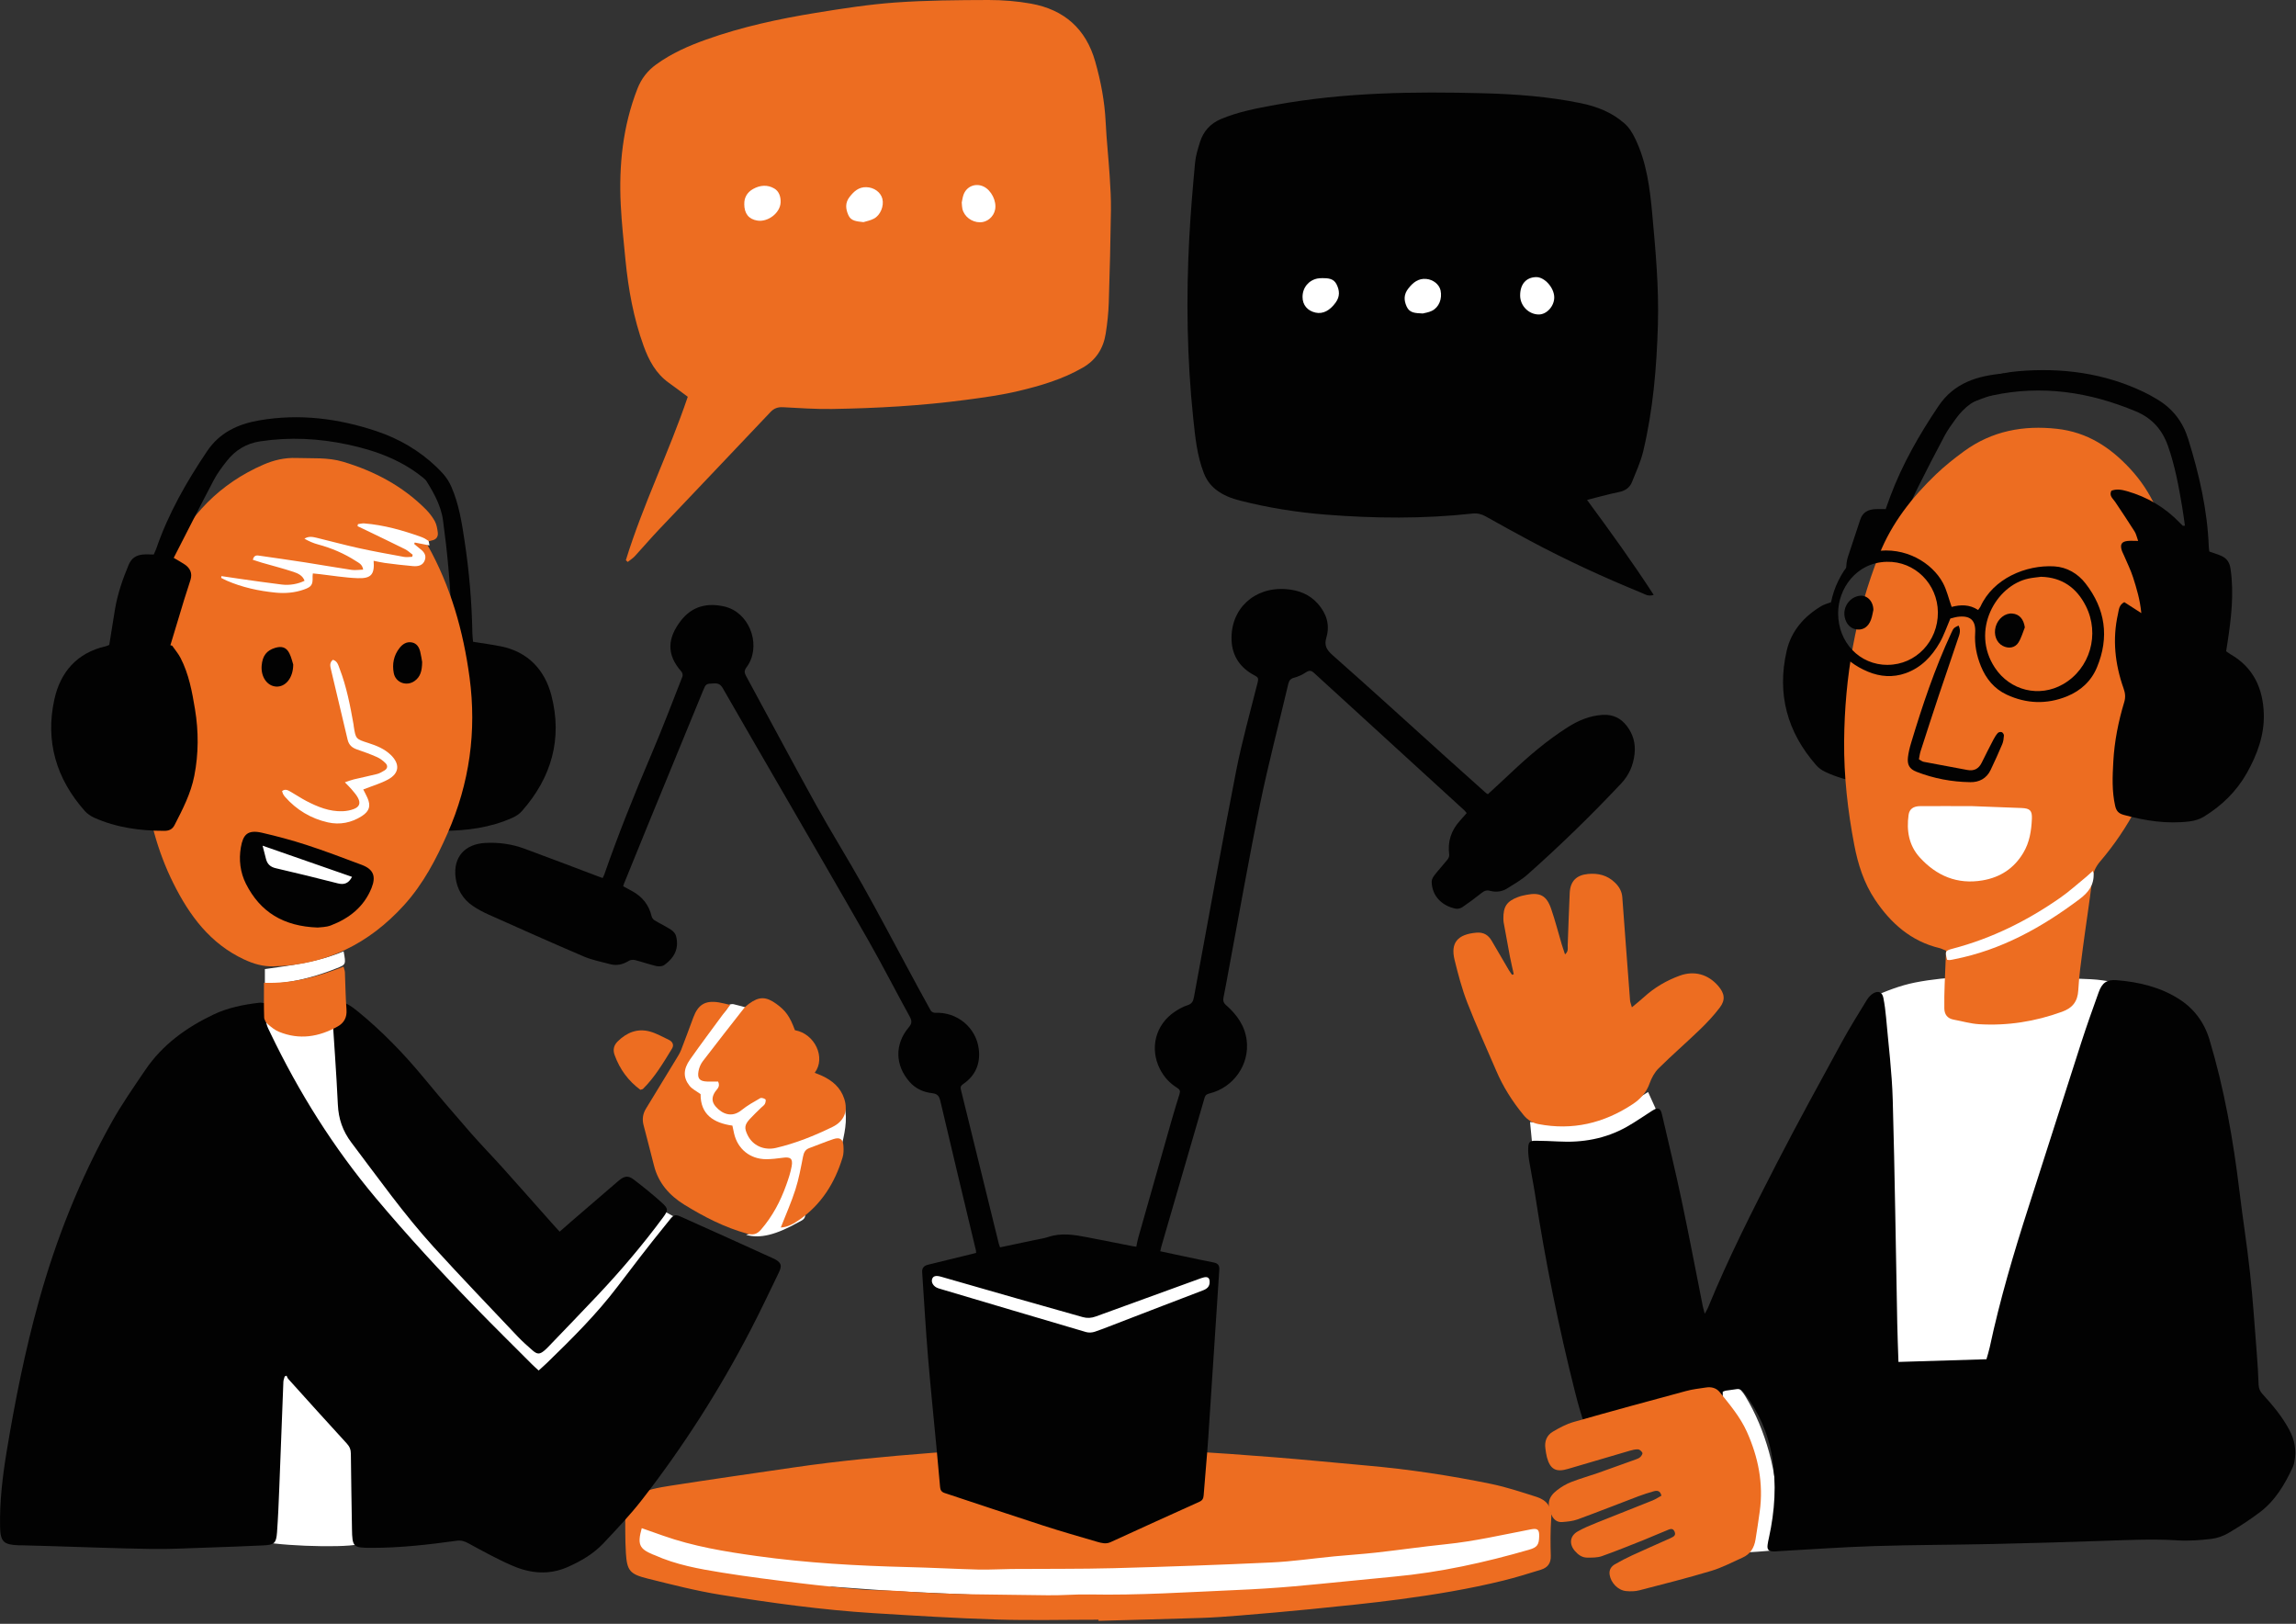 <?xml version="1.0" encoding="UTF-8"?>
<svg width="478px" height="338px" viewBox="0 0 478 338" version="1.1" xmlns="http://www.w3.org/2000/svg" xmlns:xlink="http://www.w3.org/1999/xlink">
    <rect x="0" y="0" width="478" height="338" fill="#333333" stroke="none"/>
    <title>24_podcast</title>
    <g id="final" stroke="none" stroke-width="1" fill="none" fill-rule="evenodd">
        <g id="24_podcast" transform="translate(0.005, 0.001)" fill-rule="nonzero">
            <g id="right_man" transform="translate(302.579, 77.039)">
                <g id="Group" transform="translate(15.952, 126.21)" fill="#FFFFFF">
                    <path d="M71.07,4.39 C74.06,3.06 77,1.89 80.18,1.26 C87.15,-0.11 94.19,-0.05 101.23,0.04 C106.42,0.11 111.6,0.34 116.79,0.58 C118.45,0.66 120.1,0.93 121.74,1.23 C122.19,1.31 122.55,1.83 122.96,2.14 C122.67,2.41 122.42,2.81 122.08,2.94 C121.11,3.31 121.17,4.22 120.98,4.94 C119.02,12.28 117.25,19.67 115.13,26.97 C113.34,33.13 111.27,39.23 109.13,45.28 C105.05,56.81 100.83,68.29 96.69,79.8 C95.99,81.75 94.44,82.79 92.65,83.32 C89.64,84.22 86.59,85.05 83.49,85.55 C81.91,85.81 80.18,85.42 78.57,85.07 C77.28,84.79 76.29,83.86 75.71,82.61 C75.03,81.15 74.21,79.75 73.71,78.23 C73.24,76.78 72.89,75.22 72.88,73.71 C72.8,66.72 72.91,59.73 72.85,52.75 C72.79,45.95 72.57,39.15 72.47,32.35 C72.41,28.58 72.53,24.8 72.4,21.03 C72.22,16.15 71.88,11.28 71.58,6.4 C71.54,5.81 71.3,5.23 71.08,4.38 L71.07,4.39 Z" id="Path"></path>
                    <path d="M50.54,118.48 L53.09,118.48 L53.13,118.92 C50.65,119.62 48.08,119.69 45.56,119.86 C44.76,118.35 44.98,117.22 46.41,116.34 C47.19,115.86 47.17,114.99 47.2,114.18 C47.54,106.57 46.01,99.34 42.77,92.45 C41.58,89.93 40.37,87.45 38.31,85.48 C37.99,85.17 37.74,84.41 37.9,84.06 C38.07,83.69 38.75,83.44 39.25,83.36 C39.7,83.29 40.25,83.44 40.66,83.67 C42.29,84.58 43.77,85.67 44.78,87.31 C47.02,90.97 48.61,94.89 49.76,99.02 C51.09,103.76 51.58,108.6 51.43,113.49 C51.38,115.11 50.87,116.72 50.55,118.48 L50.54,118.48 Z" id="Path"></path>
                    <path d="M24.58,24.06 C25.2,25.42 25.7,26.52 26.17,27.56 C22.34,32.62 7.32,36.74 0.46,35.02 C0.32,33.59 0.18,32.09 0,30.31 C8.92,31.07 16.94,28.95 24.57,24.06 L24.58,24.06 Z" id="Path"></path>
                </g>
                <g id="Group" transform="translate(15.563, 0.681)" fill="#020202">
                    <path d="M40.509,211.99 C40.509,215.5 40.549,215.63 37.289,216.7 C31.599,218.58 25.869,220.31 20.129,222.02 C18.899,222.39 17.579,222.5 16.289,222.6 C14.209,222.76 12.789,221.94 12.109,219.97 C11.219,217.4 10.449,214.79 9.789,212.16 C6.349,198.55 3.569,184.8 1.439,170.92 C1.079,168.6 0.599,166.3 0.219,163.98 C0.069,163.07 -0.031,162.14 0.009,161.22 C0.059,159.96 0.349,159.72 1.599,159.73 C3.139,159.75 4.689,159.8 6.229,159.88 C11.279,160.17 16.089,159.33 20.529,156.83 C22.359,155.8 24.069,154.58 25.849,153.46 C27.019,152.73 27.549,152.92 27.839,154.17 C29.209,160.13 30.669,166.07 31.929,172.05 C33.479,179.37 34.869,186.72 36.329,194.05 C36.419,194.52 36.569,194.99 36.759,195.74 C37.079,195.16 37.299,194.83 37.439,194.48 C41.659,184.17 46.699,174.24 51.789,164.35 C56.149,155.89 60.739,147.55 65.299,139.19 C66.929,136.21 68.739,133.32 70.509,130.42 C70.849,129.87 71.349,129.32 71.909,129.01 C72.959,128.44 73.719,128.82 73.949,129.99 C74.209,131.32 74.389,132.68 74.509,134.03 C75.009,139.76 75.739,145.48 75.899,151.22 C76.339,166.74 76.529,182.26 76.839,197.78 C76.889,200.37 76.999,202.96 77.089,205.77 C83.239,205.58 89.249,205.4 95.409,205.21 C95.639,204.38 95.909,203.56 96.089,202.73 C98.209,192.81 101.089,183.09 104.199,173.44 C107.879,162.03 111.499,150.6 115.179,139.19 C116.299,135.72 117.529,132.29 118.759,128.86 C119.469,126.86 120.439,126.14 122.529,126.31 C127.139,126.68 131.629,127.75 135.529,130.25 C138.579,132.2 140.749,135.04 141.839,138.68 C144.939,149.02 146.799,159.59 148.089,170.29 C148.769,175.94 149.669,181.56 150.279,187.21 C150.879,192.74 151.239,198.3 151.679,203.85 C151.859,206.07 151.989,208.29 152.069,210.52 C152.099,211.32 152.379,211.91 152.909,212.49 C154.999,214.78 156.979,217.14 158.449,219.89 C159.569,221.99 159.989,224.18 159.519,226.52 C159.449,226.88 159.369,227.25 159.219,227.59 C157.559,231.23 155.539,234.63 152.299,237.08 C150.229,238.64 148.039,240.06 145.809,241.37 C144.719,242.01 143.429,242.47 142.179,242.61 C139.859,242.88 137.479,243.06 135.159,242.91 C130.149,242.59 125.149,242.83 120.149,243 C112.369,243.27 104.579,243.5 96.799,243.67 C88.579,243.85 80.359,243.84 72.139,244.1 C65.469,244.31 58.809,244.79 52.149,245.16 C51.779,245.18 51.409,245.25 51.039,245.22 C50.009,245.16 49.719,244.82 49.849,243.81 C49.909,243.32 50.019,242.84 50.129,242.35 C51.339,236.8 51.729,231.22 50.789,225.59 C49.959,220.61 47.969,216.14 44.899,212.14 C44.479,211.59 44.029,211.32 43.329,211.44 C42.599,211.57 41.859,211.63 41.129,211.75 C40.959,211.78 40.789,211.87 40.519,211.97 L40.509,211.99 Z" id="Path"></path>
                    <path d="M99.099,-1.42108547e-14 C98.709,1.27 98.369,2.32 98.079,3.38 C97.809,4.39 96.919,4.42 96.179,4.58 C93.099,5.22 90.809,6.98 89.009,9.47 C88.179,10.62 87.329,11.78 86.669,13.03 C84.799,16.52 82.999,20.04 81.229,23.57 C80.339,25.33 79.559,27.14 78.679,29.06 C79.219,29.36 79.749,29.63 80.259,29.94 C82.019,31.01 82.449,32 81.899,33.97 C81.549,35.22 81.069,36.43 80.659,37.66 C80.159,39.18 79.629,40.7 79.179,42.25 C78.719,43.85 78.359,45.48 77.929,47.22 C79.549,48.29 80.249,50.03 80.829,51.76 C83.349,59.26 84.349,66.92 82.729,74.76 C81.999,78.31 80.319,81.49 78.649,84.66 C78.189,85.54 77.419,85.82 76.489,85.8 C71.459,85.67 66.499,85.13 61.869,82.96 C61.169,82.63 60.469,82.14 59.959,81.55 C53.919,74.67 51.759,66.72 53.809,57.78 C54.769,53.6 57.449,50.55 61.119,48.39 C61.629,48.09 62.239,47.94 63.079,47.62 C62.769,51.06 64.419,53.76 65.519,56.6 C66.699,59.65 69.199,61.09 72.239,60.63 C72.949,60.52 73.699,60.25 74.269,59.83 C75.669,58.8 75.499,57.05 73.989,56.17 C73.729,56.02 73.429,55.91 73.139,55.81 C71.299,55.18 70.929,54.7 70.859,52.79 C70.829,52.05 70.859,51.31 70.859,50.65 C72.219,49.69 73.489,48.84 74.699,47.91 C76.539,46.49 77.479,44.49 78.089,42.3 C78.399,41.18 78.029,40.21 77.319,39.38 C75.779,37.55 73.779,37.28 71.589,37.83 C69.639,38.31 67.949,39.3 66.219,40.94 C66.199,39.8 66.319,38.98 66.559,38.22 C67.379,35.63 68.299,33.08 69.119,30.49 C69.629,28.86 70.819,28.31 72.359,28.25 C73.029,28.22 73.709,28.25 74.429,28.25 C74.769,27.31 75.079,26.44 75.399,25.57 C77.909,18.87 81.439,12.72 85.419,6.81 C88.659,1.99 93.479,0.47 99.099,0.01 L99.099,-1.42108547e-14 Z" id="Path"></path>
                </g>
                <g id="Group" transform="translate(0, 12)" fill="#ED6D21">
                    <path d="M102.552,108.85 C101.982,108.62 101.602,108.41 101.192,108.31 C95.252,106.88 91.032,103.12 87.752,98.2 C85.462,94.76 84.222,90.87 83.452,86.83 C82.092,79.71 81.282,72.55 81.342,65.28 C81.452,51.86 83.692,38.84 88.662,26.35 C91.242,19.87 95.472,14.47 100.472,9.69 C102.292,7.95 104.292,6.36 106.332,4.87 C112.122,0.67 118.612,-0.56 125.662,0.22 C131.932,0.92 136.712,4.03 140.892,8.54 C145.392,13.39 147.802,19.13 148.912,25.55 C149.832,30.86 150.322,36.22 150.392,41.6 C150.502,49.99 149.102,58.19 147.052,66.32 C144.782,75.32 140.612,83.26 134.632,90.29 C133.672,91.42 133.152,92.59 132.982,94.09 C132.422,98.81 131.672,103.51 131.052,108.23 C130.662,111.17 130.252,114.11 130.092,117.07 C129.962,119.44 128.882,120.78 126.692,121.57 C121.092,123.6 115.342,124.51 109.412,124.15 C107.642,124.04 105.902,123.52 104.142,123.2 C102.832,122.96 102.222,122.11 102.202,120.86 C102.172,119.19 102.212,117.52 102.272,115.86 C102.352,113.52 102.462,111.19 102.562,108.85 L102.552,108.85 Z" id="Path"></path>
                    <path d="M37.152,120.64 C38.092,119.85 38.902,119.21 39.662,118.52 C41.832,116.53 44.332,115.07 47.082,114.06 C50.122,112.94 53.022,113.75 55.122,116.18 C56.462,117.73 56.682,119.09 55.442,120.71 C54.182,122.37 52.732,123.91 51.222,125.36 C48.422,128.06 45.472,130.61 42.712,133.35 C41.872,134.18 41.242,135.35 40.842,136.48 C40.162,138.4 38.912,139.76 37.272,140.83 C31.282,144.77 24.782,146.31 17.682,144.94 C16.422,144.7 15.432,144.07 14.602,143.06 C12.272,140.23 10.332,137.17 8.892,133.79 C6.882,129.07 4.732,124.41 2.882,119.64 C1.772,116.78 0.982,113.77 0.242,110.77 C-0.638,107.19 0.882,105.44 4.772,105.1 C6.272,104.97 7.262,105.57 7.982,106.81 C9.162,108.84 10.342,110.86 11.532,112.88 C11.732,113.22 11.982,113.54 12.212,113.87 L12.562,113.74 C12.292,112.5 11.992,111.27 11.752,110.02 C11.302,107.66 10.872,105.29 10.452,102.93 C10.412,102.69 10.412,102.44 10.402,102.19 C10.372,99.68 11.102,98.57 13.432,97.69 C14.002,97.47 14.612,97.33 15.222,97.22 C18.032,96.67 19.392,97.37 20.342,100.12 C21.182,102.57 21.832,105.09 22.562,107.57 C22.752,108.2 22.962,108.81 23.232,109.62 C24.002,108.96 23.772,108.31 23.792,107.75 C23.942,104.11 24.032,100.46 24.212,96.82 C24.332,94.38 25.612,93.11 28.012,92.88 C30.142,92.68 32.042,93.14 33.632,94.68 C34.522,95.54 35.072,96.51 35.162,97.75 C35.392,100.89 35.632,104.03 35.862,107.17 C36.162,111.17 36.452,115.18 36.772,119.18 C36.802,119.59 36.982,119.98 37.162,120.65 L37.152,120.64 Z" id="Path"></path>
                    <path d="M43.312,222.31 C43.052,221.2 42.382,221.18 41.682,221.38 C40.612,221.69 39.552,222.02 38.522,222.41 C34.312,224.01 30.122,225.67 25.882,227.22 C24.862,227.59 23.722,227.7 22.632,227.78 C21.522,227.86 20.802,227.2 20.372,226.19 C19.442,224.02 19.732,222.56 21.602,221.13 C22.472,220.46 23.452,219.87 24.472,219.47 C26.302,218.75 28.212,218.22 30.082,217.57 C32.702,216.65 35.312,215.71 37.922,214.76 C38.272,214.63 38.642,214.5 38.902,214.25 C39.142,214.03 39.432,213.56 39.342,213.37 C39.192,213.05 38.772,212.67 38.442,212.65 C37.842,212.62 37.222,212.79 36.632,212.96 C32.362,214.2 28.102,215.45 23.842,216.72 C21.372,217.46 20.152,216.82 19.472,214.32 C19.312,213.73 19.242,213.11 19.152,212.49 C18.922,210.99 19.432,209.72 20.692,208.97 C22.062,208.16 23.512,207.38 25.032,206.95 C32.802,204.73 40.602,202.62 48.412,200.51 C49.772,200.14 51.202,199.98 52.602,199.77 C53.702,199.6 54.732,199.86 55.452,200.75 C57.532,203.35 59.702,205.89 61.092,208.98 C63.472,214.28 64.572,219.77 63.772,225.58 C63.502,227.54 63.212,229.49 62.892,231.44 C62.622,233.13 61.812,234.47 60.192,235.18 C58.052,236.13 55.952,237.26 53.722,237.93 C48.762,239.42 43.732,240.69 38.712,241.99 C37.832,242.22 36.862,242.23 35.962,242.15 C34.262,241.99 32.772,240.42 32.522,238.74 C32.372,237.74 32.832,237.03 33.622,236.57 C34.792,235.89 36.002,235.27 37.232,234.7 C39.642,233.59 42.072,232.53 44.502,231.44 C44.672,231.36 44.852,231.31 45.012,231.22 C45.582,230.9 46.442,230.72 46.052,229.79 C45.652,228.84 44.902,229.33 44.312,229.56 C42.762,230.17 41.242,230.87 39.702,231.48 C36.782,232.64 33.862,233.83 30.902,234.88 C29.952,235.21 28.842,235.19 27.812,235.18 C26.772,235.18 25.952,234.57 25.282,233.79 C24.042,232.35 24.242,230.66 25.882,229.73 C27.112,229.03 28.432,228.48 29.752,227.95 C33.642,226.38 37.562,224.86 41.452,223.29 C42.112,223.02 42.722,222.61 43.312,222.29 L43.312,222.31 Z" id="Path"></path>
                </g>
                <g id="Group" transform="translate(94.608, 90.747)" fill="#FFFFFF">
                    <path d="M13.114,0.003 C16.634,0.133 20.144,0.253 23.664,0.403 C25.434,0.473 25.894,0.943 25.824,2.643 C25.714,5.133 25.344,7.563 24.024,9.753 C22.094,12.973 19.244,14.833 15.574,15.463 C10.294,16.373 5.964,14.523 2.464,10.673 C0.204,8.183 -0.306,5.083 0.154,1.823 C0.324,0.603 1.164,0.023 2.564,0.013 C6.084,-0.017 9.604,0.013 13.124,0.013 L13.114,0.003 Z" id="Path"></path>
                    <path d="M38.504,13.493 C38.634,13.873 38.664,13.923 38.674,13.983 C38.794,16.363 37.654,17.933 35.764,19.353 C27.874,25.283 19.414,29.973 9.624,31.893 C9.324,31.953 9.024,32.023 8.714,32.053 C8.534,32.073 8.354,32.013 8.174,31.993 C7.714,30.233 7.744,30.103 9.404,29.663 C17.504,27.533 24.874,23.863 31.714,19.093 C33.584,17.793 35.284,16.243 37.054,14.803 C37.514,14.423 37.944,14.003 38.514,13.493 L38.504,13.493 Z" id="Path"></path>
                </g>
                <g id="Group" transform="translate(78.296, 0)" fill="#020202">
                    <path d="M73.996,32.371 C73.806,31.051 73.636,29.731 73.416,28.431 C72.696,24.161 71.916,19.911 70.476,15.811 C69.286,12.421 67.176,10.011 63.786,8.591 C54.126,4.551 44.216,3.051 33.896,5.271 C32.286,5.621 30.756,6.371 29.176,6.891 C28.366,7.161 27.526,7.461 26.686,7.511 C26.236,7.541 25.556,7.161 25.356,6.781 C25.156,6.391 25.256,5.601 25.546,5.261 C26.046,4.671 26.756,4.211 27.446,3.841 C31.146,1.891 35.066,0.581 39.246,0.231 C48.336,-0.549 57.126,0.591 65.436,4.561 C66.386,5.011 67.296,5.531 68.196,6.071 C71.426,7.981 73.556,10.741 74.676,14.331 C76.956,21.671 78.686,29.121 78.966,36.841 C78.976,37.141 79.036,37.441 79.076,37.761 C79.926,38.071 80.756,38.311 81.536,38.651 C82.686,39.151 83.286,39.991 83.486,41.321 C84.256,46.541 83.626,51.681 82.846,56.821 C82.766,57.361 82.676,57.911 82.576,58.521 C82.906,58.751 83.196,58.981 83.506,59.161 C88.266,61.891 90.246,66.281 90.416,71.501 C90.566,75.921 89.056,80.011 86.906,83.841 C84.736,87.701 81.646,90.691 77.896,92.981 C77.036,93.501 75.966,93.821 74.956,93.941 C70.286,94.511 65.726,93.821 61.216,92.571 C60.146,92.271 59.706,91.721 59.476,90.721 C58.776,87.661 58.916,84.581 59.086,81.491 C59.316,77.271 60.136,73.151 61.356,69.121 C61.666,68.111 61.576,67.241 61.226,66.261 C59.436,61.211 58.866,56.041 60.056,50.761 C60.256,49.891 60.246,48.881 61.376,48.301 C62.416,48.971 63.516,49.681 64.916,50.581 C64.646,47.761 63.936,45.461 63.216,43.191 C62.716,41.611 61.956,40.111 61.306,38.571 C61.136,38.171 60.916,37.791 60.806,37.381 C60.496,36.271 60.836,35.721 61.976,35.571 C62.626,35.491 63.306,35.551 64.256,35.551 C63.976,34.791 63.856,34.131 63.526,33.601 C62.216,31.521 60.836,29.471 59.466,27.421 C59.006,26.731 58.166,26.181 58.676,25.111 C59.746,24.691 60.826,24.881 61.906,25.191 C66.166,26.401 69.836,28.571 72.906,31.761 C73.116,31.981 73.346,32.191 73.566,32.401 C73.596,32.431 73.676,32.401 73.956,32.381 L73.996,32.371 Z" id="Path"></path>
                    <path d="M25.166,51.701 C24.376,53.531 23.826,55.191 22.976,56.681 C21.316,59.591 19.076,61.951 15.826,63.101 C13.206,64.021 10.546,63.831 8.026,62.781 C2.646,60.541 -0.314,56.451 0.026,50.711 C0.216,47.491 1.246,44.521 2.976,41.831 C4.456,39.531 6.746,38.201 9.366,37.751 C15.776,36.641 21.376,40.131 23.616,44.301 C24.416,45.791 24.796,47.511 25.426,49.291 C27.216,48.821 29.146,48.731 30.936,49.931 C31.166,49.601 31.336,49.421 31.436,49.211 C34.066,43.401 40.876,40.501 46.806,40.851 C49.446,41.011 51.716,42.361 53.306,44.411 C57.436,49.721 58.286,55.601 55.686,61.861 C54.496,64.741 52.306,66.731 49.456,67.901 C45.226,69.621 40.976,69.461 36.866,67.541 C34.296,66.341 32.576,64.231 31.516,61.621 C30.626,59.421 30.166,57.141 30.326,54.731 C30.496,52.081 29.336,51.021 26.696,51.351 C26.156,51.421 25.626,51.601 25.156,51.711 L25.166,51.701 Z M44.036,43.021 C43.186,43.141 42.316,43.201 41.476,43.381 C34.636,44.791 29.326,54.241 34.436,61.951 C37.586,66.721 43.676,68.221 48.626,65.381 C54.226,62.171 56.356,54.981 53.346,49.061 C51.436,45.301 48.396,43.131 44.036,43.021 L44.036,43.021 Z M12.116,61.351 C17.966,61.331 22.616,56.451 22.566,50.411 C22.516,44.511 17.766,39.751 11.916,39.901 C5.476,40.061 1.806,45.581 1.796,50.581 C1.786,56.701 6.276,61.381 12.116,61.361 L12.116,61.351 Z" id="Shape"></path>
                    <path d="M26.866,53.171 C27.466,54.291 26.976,55.231 26.676,56.131 C25.396,60.001 24.046,63.841 22.756,67.711 C21.466,71.571 20.216,75.451 18.966,79.321 C18.796,79.841 18.736,80.391 18.616,81.011 C18.976,81.211 19.266,81.461 19.596,81.531 C22.626,82.111 25.656,82.661 28.686,83.231 C30.096,83.501 31.066,82.991 31.696,81.701 C32.486,80.091 33.296,78.501 34.126,76.911 C34.386,76.421 34.676,75.941 35.046,75.531 C35.206,75.351 35.646,75.271 35.866,75.361 C36.086,75.451 36.326,75.821 36.316,76.061 C36.276,76.671 36.196,77.311 35.966,77.861 C35.196,79.681 34.386,81.471 33.536,83.251 C32.696,85.011 31.146,85.801 29.326,85.771 C25.476,85.721 21.716,85.011 18.116,83.611 C16.626,83.031 16.146,82.131 16.336,80.541 C16.456,79.571 16.686,78.601 16.976,77.651 C19.326,69.841 21.916,62.121 25.356,54.711 C25.836,53.671 25.846,53.671 26.876,53.161 L26.866,53.171 Z" id="Path"></path>
                    <path d="M40.666,53.551 C40.236,54.611 39.936,55.751 39.336,56.701 C38.616,57.841 37.266,58.031 36.066,57.401 C34.746,56.711 34.136,55.061 34.596,53.411 C35.066,51.721 36.576,50.531 38.066,50.671 C39.546,50.801 40.416,51.831 40.666,53.551 L40.666,53.551 Z" id="Path"></path>
                    <path d="M9.136,49.911 C9.006,50.441 8.906,51.241 8.626,51.981 C8.096,53.391 7.086,54.081 5.866,54.001 C4.476,53.911 3.486,52.961 3.166,51.411 C2.736,49.321 4.196,47.241 6.276,46.971 C7.766,46.781 9.106,48.041 9.136,49.911 L9.136,49.911 Z" id="Path"></path>
                </g>
            </g>
            <g id="table" transform="translate(94.771, 122.592)">
                <g id="Group" transform="translate(35.697, 141.345)" fill="#FFFFFF">
                    <path d="M187.603,59.914 C187.323,59.964 186.653,60.024 186.003,60.194 C178.633,62.104 171.103,63.094 163.613,64.384 C156.713,65.574 149.723,65.724 142.773,66.224 C137.043,66.634 131.323,67.214 125.593,67.544 C119.983,67.864 114.353,68.024 108.733,68.144 C101.133,68.304 93.533,68.524 85.933,68.404 C76.983,68.264 68.023,67.844 59.073,67.424 C53.703,67.174 48.353,66.714 42.993,66.344 C42.873,66.344 42.743,66.304 42.623,66.324 C38.903,67.234 35.243,66.344 31.603,65.804 C25.493,64.904 19.413,63.854 13.313,62.924 C9.423,62.324 5.843,60.814 2.243,59.354 C0.533,58.654 -0.167,57.454 0.033,55.904 C0.203,54.534 1.243,53.444 2.903,53.154 C4.943,52.794 7.023,52.844 8.863,53.874 C10.203,54.624 11.603,54.924 13.053,55.234 C15.283,55.714 17.483,56.314 19.713,56.784 C21.583,57.174 23.473,57.454 25.363,57.774 C27.983,58.214 30.603,58.654 33.213,59.094 C33.573,59.154 33.973,59.344 34.303,59.264 C37.673,58.504 40.933,59.624 44.233,59.854 C49.713,60.244 55.173,60.984 60.663,61.204 C68.063,61.504 75.483,61.474 82.903,61.524 C85.373,61.544 87.843,61.344 90.313,61.264 C90.923,61.244 91.603,61.164 92.143,61.384 C93.933,62.094 95.783,62.014 97.633,61.934 C106.023,61.584 114.433,61.334 122.813,60.754 C129.953,60.264 137.073,59.364 144.193,58.674 C145.723,58.524 147.253,58.344 148.723,59.154 C149.203,59.414 149.933,59.324 150.533,59.244 C157.563,58.234 164.583,57.164 171.613,56.194 C173.303,55.954 175.053,56.084 176.753,55.904 C178.283,55.744 179.803,55.464 181.313,55.124 C183.363,54.674 185.393,54.134 187.423,53.614 C189.073,53.194 190.163,53.594 190.893,54.914 C191.663,56.294 191.503,58.324 190.583,59.264 C189.853,60.004 188.953,60.064 187.603,59.904 L187.603,59.914 Z" id="Path"></path>
                    <path d="M96.863,14.004 C93.373,13.254 89.823,12.684 86.393,11.704 C80.813,10.114 75.313,8.254 69.763,6.534 C68.353,6.094 66.903,5.754 65.473,5.354 C65.003,5.224 64.513,5.104 64.073,4.894 C62.883,4.314 62.283,3.134 62.553,2.014 C62.833,0.854 63.813,0.044 65.123,0.004 C65.733,-0.016 66.363,0.044 66.953,0.204 C69.993,1.034 73.023,1.864 76.043,2.784 C79.643,3.874 83.203,5.124 86.823,6.184 C89.723,7.034 92.663,7.764 95.623,8.394 C96.603,8.604 97.753,8.544 98.713,8.254 C104.213,6.604 109.673,4.844 115.153,3.134 C116.743,2.634 118.333,2.134 119.943,1.714 C121.113,1.414 121.983,1.704 122.213,2.384 C122.553,3.384 121.943,4.044 121.233,4.574 C120.643,5.014 120.003,5.404 119.343,5.734 C112.813,9.034 105.993,11.564 98.933,13.484 C98.283,13.664 97.603,13.724 96.933,13.834 L96.873,14.014 L96.863,14.004 Z" id="Path"></path>
                </g>
                <path d="M133.92,214.558 C126.87,214.558 119.82,214.728 112.78,214.518 C104.2,214.248 95.63,213.718 87.06,213.188 C76.39,212.528 65.8,211.058 55.25,209.368 C50.14,208.548 45.1,207.248 40.07,205.998 C36.35,205.078 35.76,204.338 35.53,200.718 C35.34,197.818 35.43,194.908 35.369,191.998 C35.34,190.458 36.06,189.478 37.4,188.758 C39.74,187.498 42.3,187.058 44.85,186.658 C53.39,185.328 61.95,184.108 70.5,182.858 C80.04,181.458 89.63,180.578 99.23,179.828 C109.4,179.028 119.58,178.488 129.78,178.568 C137.13,178.618 144.47,179.078 151.82,179.468 C158.05,179.798 164.27,180.238 170.49,180.738 C176.89,181.248 183.28,181.888 189.68,182.458 C198.42,183.228 207.1,184.528 215.69,186.298 C218.88,186.958 222,187.998 225.11,188.988 C227.21,189.658 228.34,191.048 228.17,193.458 C227.99,196.048 228,198.658 228.08,201.248 C228.13,202.838 227.4,203.718 226.03,204.148 C223.44,204.948 220.84,205.758 218.21,206.408 C211.13,208.148 203.94,209.338 196.72,210.298 C190.54,211.128 184.33,211.728 178.13,212.358 C173.22,212.858 168.29,213.268 163.37,213.678 C160.66,213.898 157.95,214.098 155.23,214.188 C148.13,214.418 141.02,214.588 133.92,214.788 L133.92,214.578 L133.92,214.558 Z M38.83,195.498 C37.89,198.858 38.31,199.788 41.12,200.968 C41.23,201.018 41.35,201.048 41.47,201.098 C45.97,203.128 50.78,203.988 55.59,204.758 C60.95,205.618 66.34,206.298 71.73,206.948 C76.02,207.468 80.32,207.908 84.62,208.268 C87.33,208.488 90.06,208.398 92.77,208.608 C102.94,209.398 113.14,209.298 123.33,209.468 C126.23,209.518 129.14,209.238 132.04,209.298 C142.24,209.498 152.42,208.818 162.6,208.378 C166.61,208.208 170.62,207.958 174.62,207.608 C181.57,206.988 188.5,206.238 195.45,205.588 C205.02,204.708 214.34,202.648 223.55,199.988 C225.24,199.498 225.62,198.978 225.66,197.228 C225.7,195.778 225.35,195.468 223.88,195.758 C218,196.888 212.17,198.238 206.2,198.848 C201.35,199.348 196.52,200.048 191.68,200.588 C188.8,200.908 185.9,201.088 183.01,201.368 C178.65,201.788 174.3,202.438 169.92,202.638 C159,203.148 148.07,203.538 137.14,203.828 C130.04,204.018 122.93,203.938 115.82,203.998 C113.53,204.018 111.25,204.168 108.97,204.118 C104.03,203.988 99.09,203.718 94.15,203.598 C83.65,203.338 73.18,202.748 62.76,201.298 C56.14,200.378 49.58,199.298 43.25,197.058 C41.81,196.548 40.37,196.038 38.82,195.498 L38.83,195.498 Z" id="Shape" fill="#ED6D21"></path>
                <path d="M146.71,137.848 C148.45,138.218 150.13,138.578 151.82,138.938 C153.84,139.368 155.87,139.798 157.9,140.198 C158.73,140.358 159.13,140.778 159.07,141.658 C158.3,153.288 157.56,164.928 156.78,176.558 C156.51,180.598 156.11,184.628 155.81,188.668 C155.76,189.338 155.55,189.728 154.92,190.008 C148.75,192.788 142.59,195.588 136.44,198.408 C135.46,198.858 134.56,198.598 133.64,198.338 C129.91,197.238 126.16,196.178 122.46,194.978 C115.58,192.758 108.73,190.438 101.87,188.178 C101.24,187.968 100.99,187.568 100.94,186.958 C100.7,184.278 100.46,181.598 100.21,178.928 C99.61,172.528 98.94,166.128 98.41,159.718 C97.93,153.898 97.6,148.058 97.21,142.228 C97.15,141.328 97.6,140.858 98.44,140.658 C101.44,139.938 104.44,139.198 107.44,138.458 C107.76,138.378 108.09,138.288 108.45,138.198 C108.43,137.988 108.43,137.838 108.4,137.698 C105.92,127.318 103.42,116.948 100.99,106.568 C100.75,105.528 100.35,105.078 99.29,104.958 C97.47,104.748 95.85,104.038 94.59,102.608 C91.56,99.158 91.44,94.778 94.42,91.248 C95.14,90.398 95.08,89.858 94.58,88.948 C91.73,83.778 89.05,78.508 86.13,73.378 C79.84,62.338 73.44,51.358 67.08,40.358 C63.29,33.798 59.47,27.258 55.71,20.678 C55.26,19.898 54.79,19.618 53.9,19.658 C52.16,19.738 52.2,19.698 51.54,21.298 C47.72,30.628 43.87,39.948 40.05,49.268 C38.4,53.298 36.76,57.348 35.12,61.378 C35.06,61.518 35.03,61.668 34.96,61.878 C35.59,62.228 36.21,62.568 36.83,62.898 C38.96,64.048 40.33,65.778 40.89,68.158 C40.96,68.468 41.24,68.818 41.52,68.988 C42.63,69.658 43.81,70.218 44.9,70.918 C45.35,71.208 45.82,71.708 45.96,72.208 C46.66,74.838 45.59,76.808 43.52,78.278 C43.11,78.568 42.39,78.618 41.87,78.498 C40.37,78.148 38.91,77.628 37.42,77.248 C37.03,77.148 36.49,77.198 36.16,77.398 C34.94,78.158 33.66,78.478 32.27,78.108 C30.42,77.608 28.51,77.248 26.77,76.508 C20.12,73.668 13.52,70.718 6.92,67.768 C5.8,67.268 4.69,66.678 3.67,65.988 C1.56,64.558 0.35,62.458 0.06,59.978 C-0.42,55.798 2,53.108 6.23,52.868 C9.04,52.708 11.8,53.098 14.43,54.068 C19.53,55.948 24.61,57.888 29.69,59.808 C30,59.928 30.32,60.038 30.69,60.168 C30.82,59.898 30.94,59.688 31.02,59.468 C33.96,51.028 37.29,42.738 40.8,34.508 C43.09,29.138 45.17,23.668 47.3,18.228 C47.41,17.948 47.3,17.438 47.09,17.208 C43.87,13.588 44.23,10.188 46.94,6.648 C49.33,3.528 52.54,2.808 56.23,3.698 C56.47,3.758 56.7,3.838 56.94,3.928 C61.69,5.708 63.67,12.238 60.65,16.298 C60.17,16.948 60.15,17.388 60.53,18.088 C65.38,26.988 70.13,35.958 75.05,44.828 C78.21,50.528 81.68,56.068 84.87,61.758 C88.07,67.448 91.1,73.218 94.2,78.958 C95.79,81.898 97.36,84.838 98.99,87.758 C99.13,88.018 99.61,88.248 99.91,88.228 C104.48,88.008 108.48,91.298 109,95.838 C109.35,98.848 108.29,101.308 105.76,103.048 C105.32,103.348 105.12,103.608 105.26,104.168 C107.91,114.878 110.54,125.598 113.17,136.318 C113.23,136.548 113.33,136.778 113.42,137.048 C115.84,136.538 118.22,136.038 120.6,135.528 C121.57,135.318 122.56,135.188 123.49,134.878 C126.22,133.968 128.93,134.438 131.63,134.958 C134.81,135.568 137.99,136.198 141.17,136.828 C141.35,136.858 141.53,136.878 141.79,136.908 C141.93,136.248 142.03,135.608 142.21,134.998 C144.52,126.818 146.84,118.638 149.18,110.458 C149.69,108.678 150.23,106.898 150.79,105.128 C150.98,104.518 150.85,104.188 150.3,103.848 C148.74,102.888 147.54,101.578 146.71,99.938 C144.52,95.618 145.78,90.688 149.8,87.998 C150.62,87.458 151.5,86.948 152.43,86.658 C153.35,86.368 153.63,85.848 153.79,84.968 C156.68,69.308 159.5,53.628 162.55,37.998 C163.78,31.718 165.53,25.548 167.08,19.338 C167.26,18.638 167.12,18.368 166.46,18.028 C163.5,16.488 161.75,14.048 161.62,10.668 C161.37,4.148 166.36,-0.472 172.97,0.038 C175.57,0.238 177.84,1.098 179.61,3.098 C181.39,5.128 182.13,7.478 181.37,10.068 C180.87,11.758 181.37,12.638 182.65,13.778 C190.6,20.798 198.43,27.948 206.3,35.048 C209.05,37.528 211.82,39.998 214.58,42.468 C214.67,42.548 214.79,42.598 214.99,42.718 C216.59,41.238 218.21,39.758 219.8,38.258 C223.49,34.768 227.35,31.478 231.64,28.758 C233.84,27.368 236.23,26.358 238.91,26.208 C241.02,26.088 242.67,26.898 243.9,28.508 C245.21,30.208 245.76,32.148 245.52,34.338 C245.25,36.738 244.37,38.758 242.7,40.528 C236.49,47.128 230,53.448 223.22,59.458 C221.96,60.578 220.45,61.418 219.02,62.328 C217.93,63.018 216.69,63.168 215.44,62.838 C214.72,62.638 214.23,62.838 213.67,63.278 C212.39,64.298 211.08,65.278 209.73,66.198 C209.36,66.458 208.78,66.638 208.35,66.558 C205.54,66.048 203.33,63.978 203.28,60.938 C203.28,60.478 203.57,59.938 203.88,59.558 C204.76,58.438 205.72,57.398 206.61,56.288 C206.81,56.028 206.97,55.618 206.93,55.298 C206.57,52.608 207.33,50.288 209.13,48.288 C209.6,47.758 210.07,47.228 210.57,46.648 C210.39,46.438 210.25,46.238 210.08,46.078 C199.65,36.548 189.21,27.028 178.8,17.488 C178.18,16.918 177.76,16.918 177.07,17.378 C176.33,17.868 175.49,18.248 174.64,18.478 C173.88,18.678 173.6,19.068 173.43,19.778 C171.47,28.088 169.29,36.348 167.57,44.698 C165.22,56.118 163.22,67.608 161.07,79.068 C160.7,81.048 160.35,83.028 159.95,84.998 C159.81,85.698 159.93,86.158 160.52,86.668 C162.73,88.608 164.39,90.928 164.77,93.948 C165.4,98.978 162.05,103.778 157.04,105.008 C156.51,105.138 156.18,105.318 156.01,105.888 C153.02,116.228 150,126.558 147,136.888 C146.92,137.178 146.86,137.478 146.77,137.868 L146.71,137.848 Z M157.06,144.258 C157.06,143.438 156.69,143.118 155.89,143.288 C155.5,143.368 155.13,143.528 154.75,143.658 C147.61,146.248 140.48,148.828 133.35,151.438 C132.44,151.768 131.57,151.828 130.64,151.568 C125.98,150.238 121.31,148.938 116.65,147.608 C111.49,146.138 106.33,144.648 101.17,143.168 C100.06,142.848 99.47,143.008 99.27,143.678 C99.05,144.398 99.62,145.248 100.52,145.548 C100.58,145.568 100.64,145.598 100.69,145.608 C110.9,148.638 121.1,151.678 131.32,154.678 C131.89,154.848 132.62,154.798 133.19,154.598 C135.03,153.968 136.83,153.228 138.65,152.538 C144.32,150.358 150,148.158 155.68,145.998 C156.52,145.678 157.06,145.208 157.06,144.258 L157.06,144.258 Z" id="Shape" fill="#020202"></path>
            </g>
            <g id="left_man" transform="translate(0, 86.848)">
                <g id="Group" transform="translate(53.471, 111.172)" fill="#FFFFFF">
                    <path d="M88.04,56.02 C88.25,57.53 87.54,58.55 86.75,59.5 C84.52,62.23 82.38,65.05 79.97,67.61 C74.33,73.6 68.6,79.49 62.81,85.33 C61.71,86.44 60.23,87.2 58.84,87.99 C57.58,88.71 56.33,88.41 55.22,87.5 C55.08,87.38 54.94,87.26 54.8,87.13 C44.82,78.11 35.68,68.32 27.61,57.54 C26.2,55.66 24.93,53.68 23.54,51.79 C21.35,48.8 19.35,45.62 16.86,42.9 C13.34,39.07 11,34.56 8.5,30.11 C6.29,26.18 4.04,22.26 1.87,18.31 C1.35,17.35 0.92,16.29 0.72,15.22 C0.5,14.01 1.09,13.6 2.24,14 C3.11,14.31 3.95,14.71 4.8,15.09 C7.74,16.39 10.78,16.45 13.89,15.93 C14.26,15.87 14.62,15.8 14.99,15.76 C16.57,15.59 16.89,15.91 17.23,17.45 C18.54,23.27 18.81,29.19 18.98,35.12 C19.01,36.16 19.29,37.04 19.99,37.82 C24.32,42.68 27.92,48.09 31.82,53.27 C37.55,60.88 43.56,68.27 50.42,74.91 C52.77,77.19 55.15,79.44 57.53,81.7 C57.88,82.03 58.28,82.31 58.78,82.72 C67.73,73.5 76.22,63.97 84.68,54.33 C84.1,53.66 86.37,54.85 88.02,56.02 L88.04,56.02 Z" id="Path"></path>
                    <path d="M21.02,123.44 C17.65,124.27 2.2,123.7 0,122.5 L1.42,121.58 C1.44,121.37 1.5,121.07 1.49,120.76 C1.36,115.08 1.04,109.39 1.15,103.71 C1.24,98.96 1.8,94.22 2.2,89.49 C2.28,88.58 2.53,87.66 2.88,86.81 C3.4,85.53 4.37,85.18 5.58,85.84 C6.37,86.28 7.12,86.88 7.74,87.54 C11.96,92.04 16.13,96.6 20.36,101.1 C21.27,102.06 21.7,103.08 21.67,104.42 C21.56,109.86 21.64,115.3 21.05,120.72 C20.95,121.6 21.04,122.5 21.04,123.45 L21.02,123.44 Z" id="Path"></path>
                    <path d="M102.48,12.4 C101.44,12.57 101.09,13.25 100.78,14.09 C100.51,14.81 99.9,15.42 99.37,16.01 C98.55,16.94 97.74,17.88 96.81,18.7 C95.04,20.26 94.53,22.46 93.73,24.51 C93.63,24.77 93.72,25.1 93.72,25.51 C95.22,25.62 96.83,25.17 97.8,26.67 C98.78,28.18 97.59,29.48 97.29,30.88 C98.05,31.56 98.85,31.44 99.58,31.13 C100.71,30.65 101.8,30.06 102.91,29.52 C103.46,29.25 104,28.91 104.58,28.76 C105.82,28.44 106.93,28.88 107.53,29.78 C108.19,30.78 108.14,32.01 107.21,33.02 C106.5,33.78 105.61,34.37 104.81,35.05 C104.18,35.59 103.57,36.16 102.79,36.86 C103.5,37.5 103.91,38.12 104.48,38.34 C106.61,39.18 108.83,39.62 111.15,39.22 C112.04,39.07 112.93,38.95 114.17,38.75 C114.34,38.22 114.66,37.38 114.9,36.51 C115.24,35.257 116.06,34.663 117.36,34.73 C118.19,34.77 118.94,34.62 119.36,33.73 C119.7,33.01 120.13,32.34 120.55,31.66 C121.03,30.9 121.69,30.87 122.12,31.66 C122.37,32.13 122.48,32.7 122.54,33.24 C122.92,36.32 122,39.25 121.34,42.19 C121.14,43.08 120.54,43.51 119.55,43.37 C118.12,43.18 116.67,43.08 115.24,42.95 C114.23,46.8 113.34,51.13 112.35,54.91 L114.17,54.76 C114.2,55.8 113.4,56.03 112.82,56.36 C108.05,59.03 104.79,59.85 101.85,59.02 L103.38,58.53 C103.32,58.47 103.94,58.2 103.88,58.14 C104.67,57.22 105.36,56.2 106.26,55.42 C107.44,54.4 108.15,52.49 108.52,51 C108.9,49.44 109.33,47.89 109.64,46.31 C109.78,45.62 109.66,44.88 109.66,44.07 C108.75,44.07 107.97,44.02 107.19,44.07 C104.25,44.28 101.63,43.61 99.72,41.23 C99,40.33 98.37,39.3 97.99,38.22 C97.71,37.43 97.45,36.9 96.58,36.78 C93.89,36.4 92.53,34.69 91.92,32.16 C91.79,31.62 91.43,30.94 90.98,30.7 C88.04,29.15 87.64,24.04 89.88,21.31 C91.64,19.16 93.42,17.03 95.1,14.81 C96.05,13.55 97.67,12.88 98.22,11.25 C98.28,11.07 98.9,10.93 99.21,11 C100.27,11.23 101.31,11.55 102.36,11.84 L102.48,12.36 L102.48,12.4 Z" id="Path"></path>
                    <path d="M18.06,2.84217094e-14 C18.57,2.76 18.56,2.76 16.53,3.56 C12.97,4.97 9.31,6.05 5.5,6.51 C4.29,6.66 3.07,6.64 1.67,6.7 L1.67,3.7 C7.18,2.92 12.72,2.24 18.06,2.84217094e-14 Z" id="Path"></path>
                </g>
                <g id="Group" transform="translate(0, 9.881)" fill="#020202">
                    <path d="M112.131,188.55 C112.741,187.99 113.301,187.51 113.831,187 C119.021,181.96 124.161,176.88 128.551,171.09 C131.761,166.86 134.991,162.63 138.341,158.51 C140.671,155.64 140.061,155.79 143.291,157.23 C149.101,159.81 154.891,162.46 160.681,165.08 C160.851,165.16 161.021,165.22 161.191,165.31 C162.621,166.06 162.861,166.66 162.151,168.13 C160.191,172.19 158.261,176.27 156.181,180.27 C149.751,192.64 142.271,204.35 133.721,215.36 C131.231,218.57 128.411,221.55 125.621,224.51 C123.521,226.74 120.891,228.26 118.091,229.49 C114.261,231.16 110.421,230.78 106.751,229.21 C103.581,227.85 100.551,226.17 97.521,224.52 C96.711,224.08 96.001,223.85 95.091,223.98 C89.211,224.79 83.331,225.47 77.381,225.46 C73.501,225.46 73.331,225.32 73.271,221.47 C73.191,216.28 73.091,211.08 73.041,205.89 C73.041,205.03 72.791,204.39 72.201,203.75 C68.111,199.29 64.051,194.79 60.001,190.29 C59.841,190.11 59.771,189.85 59.651,189.62 L59.261,189.79 C59.171,190.16 59.001,190.52 58.991,190.89 C58.701,198.24 58.431,205.59 58.141,212.95 C58.021,216.04 57.891,219.13 57.671,222.21 C57.501,224.49 57.121,224.84 54.831,224.95 C50.821,225.14 46.811,225.29 42.801,225.42 C39.031,225.54 35.271,225.75 31.501,225.69 C24.461,225.58 17.421,225.3 10.381,225.09 C8.401,225.03 6.431,224.99 4.451,224.93 C4.261,224.93 4.081,224.93 3.891,224.93 C0.751,224.81 0.071,224.2 0.011,221.07 C-0.089,215.8 0.521,210.6 1.381,205.4 C3.131,194.84 5.221,184.36 8.091,174.06 C11.701,161.09 16.661,148.65 23.231,136.89 C25.331,133.12 27.831,129.56 30.251,125.98 C33.821,120.71 38.821,117.12 44.481,114.43 C47.451,113.02 50.691,112.38 53.951,112 C54.621,111.92 55.341,112.19 56.061,112.3 C55.891,113.18 55.891,113.86 55.631,114.44 C54.991,115.88 55.681,117.04 56.261,118.25 C62.191,130.62 69.411,142.15 78.261,152.68 C84.831,160.5 91.741,167.99 98.851,175.3 C102.771,179.33 106.781,183.28 110.751,187.26 C111.181,187.69 111.641,188.09 112.131,188.54 L112.131,188.55 Z" id="Path"></path>
                    <path d="M116.511,159.64 C117.411,158.85 118.231,158.13 119.061,157.41 C122.291,154.63 125.511,151.84 128.751,149.07 C129.961,148.04 130.771,147.91 131.921,148.79 C133.931,150.32 135.911,151.92 137.781,153.61 C139.171,154.87 139.141,155.2 137.991,156.74 C133.791,162.41 129.231,167.78 124.391,172.91 C121.081,176.42 117.731,179.88 114.391,183.36 C114.051,183.72 113.701,184.08 113.331,184.39 C112.371,185.19 111.861,185.22 110.901,184.39 C109.831,183.46 108.761,182.51 107.781,181.48 C101.921,175.28 96.011,169.14 90.271,162.83 C84.071,156.01 78.741,148.48 73.181,141.14 C71.331,138.7 70.471,136.17 70.331,133.17 C70.021,126.57 69.521,119.97 69.101,113.37 C69.071,112.88 69.101,112.39 69.101,111.74 C69.521,111.7 69.931,111.57 70.311,111.63 C71.901,111.86 73.171,112.73 74.381,113.71 C79.481,117.86 84.031,122.55 88.221,127.62 C91.411,131.48 94.661,135.28 97.961,139.05 C100.151,141.56 102.491,143.95 104.721,146.43 C108.231,150.34 111.701,154.28 115.191,158.2 C115.601,158.66 116.011,159.1 116.511,159.65 L116.511,159.64 Z" id="Path"></path>
                    <path d="M98.481,36.86 C100.571,37.2 102.461,37.44 104.331,37.82 C109.961,38.97 113.411,42.75 114.781,47.99 C117.131,57.01 114.831,65.11 108.661,72.09 C108.151,72.67 107.441,73.15 106.731,73.47 C102.081,75.56 97.141,76.21 92.091,76.21 C91.131,76.21 90.451,75.87 89.981,75.01 C87.421,70.36 85.511,65.52 85.251,60.13 C84.961,54.31 85.801,48.65 87.531,43.13 C88.991,38.47 89.281,38.26 93.981,37.07 C93.981,35.05 94.051,33.02 93.971,31 C93.701,24.51 93.111,18.05 92.231,11.61 C91.761,8.13 89.931,5.26 88.141,2.37 C87.791,1.8 87.361,1.29 86.931,0.7 C87.931,-0.21 88.791,-0.12 89.861,0.33 C91.891,1.17 93.111,2.66 93.971,4.61 C95.551,8.23 96.141,12.07 96.721,15.92 C97.691,22.29 98.221,28.69 98.341,35.13 C98.351,35.68 98.431,36.22 98.481,36.86 Z" id="Path"></path>
                </g>
                <g id="Group" transform="translate(28.957, 8.472)" fill="#ED6D21">
                    <path d="M59.894,17.52 C59.954,17.79 59.964,17.99 60.044,18.14 C64.864,26.72 67.494,36.03 68.794,45.7 C70.294,56.91 68.794,67.73 64.214,78.14 C61.834,83.55 59.134,88.71 55.124,93.12 C47.814,101.16 38.854,105.6 27.914,105.83 C25.764,105.88 23.834,105.31 21.874,104.4 C14.794,101.1 10.494,95.27 7.144,88.56 C3.794,81.86 1.944,74.7 1.094,67.27 C0.464,61.8 -0.126,56.33 0.024,50.82 C0.314,40.49 1.764,30.39 6.214,20.91 C10.394,12 16.794,5.34 25.894,1.39 C28.074,0.44 30.344,-0.08 32.734,0.01 C35.994,0.13 39.284,-0.16 42.484,0.8 C48.984,2.75 54.824,5.83 59.654,10.66 C60.384,11.4 61.054,12.25 61.554,13.15 C61.924,13.82 62.064,14.66 62.174,15.44 C62.304,16.35 61.914,16.99 60.934,17.18 C60.584,17.25 60.254,17.38 59.894,17.49 L59.894,17.52 Z" id="Path"></path>
                    <path d="M123.044,113.88 C122.474,114.62 122.064,115.13 121.674,115.65 C119.344,118.83 116.964,121.99 114.694,125.22 C113.264,127.25 113.244,129 114.594,130.69 C115.134,131.37 116.014,131.79 116.894,132.43 C116.854,136.62 119.554,138.43 123.514,138.98 C123.644,139.58 123.754,140.12 123.874,140.65 C124.624,143.86 127.194,145.95 130.524,145.97 C131.684,145.97 132.854,145.83 134.014,145.67 C135.594,145.44 136.144,145.85 135.854,147.44 C135.614,148.77 135.184,150.07 134.724,151.34 C133.514,154.74 131.854,157.88 129.464,160.64 C128.594,161.64 127.764,161.8 126.544,161.46 C121.854,160.16 117.574,157.95 113.474,155.42 C110.404,153.52 108.094,150.92 107.184,147.27 C106.484,144.46 105.734,141.66 105.014,138.85 C104.704,137.66 104.864,136.52 105.514,135.46 C107.634,131.98 109.754,128.5 111.874,125.02 C112.224,124.44 112.584,123.87 112.834,123.24 C113.704,121 114.534,118.74 115.374,116.48 C116.364,113.8 117.844,112.89 120.634,113.32 C121.344,113.43 122.044,113.63 123.034,113.85 L123.044,113.88 Z" id="Path"></path>
                    <path d="M140.664,127.99 C141.194,128.21 141.704,128.39 142.194,128.62 C144.344,129.62 146.044,131.05 146.804,133.41 C147.634,135.98 146.774,138.07 144.364,139.25 C140.584,141.09 136.694,142.66 132.594,143.62 C130.124,144.2 127.754,143.16 126.684,140.96 C125.964,139.49 126.034,138.82 127.134,137.61 C127.884,136.79 128.704,136.03 129.494,135.25 C129.754,134.99 130.104,134.78 130.274,134.47 C130.424,134.19 130.524,133.62 130.384,133.51 C130.114,133.3 129.554,133.13 129.304,133.27 C127.964,134.04 126.604,134.8 125.414,135.76 C123.424,137.38 121.414,136.59 120.044,135.02 C119.194,134.05 119.184,133.08 119.894,131.97 C120.274,131.38 121.054,130.94 120.544,129.81 C119.864,129.81 119.084,129.83 118.314,129.81 C116.684,129.76 116.174,129.2 116.464,127.61 C116.594,126.91 116.904,126.17 117.334,125.6 C120.144,121.92 123.004,118.28 125.854,114.64 C126.154,114.26 126.544,113.93 126.934,113.64 C129.064,112.07 130.514,112.08 132.664,113.64 C134.634,115.07 135.474,116.26 136.534,119.12 C140.674,119.85 143.024,124.83 140.664,127.97 L140.664,127.99 Z" id="Path"></path>
                    <path d="M26.004,109.25 C31.934,109.46 37.244,107.97 42.564,105.89 C42.694,106.41 42.834,106.74 42.844,107.07 C42.954,109.66 42.974,112.25 43.174,114.83 C43.294,116.46 42.674,117.6 41.324,118.35 C37.414,120.53 33.344,121.19 29.094,119.44 C28.264,119.1 27.514,118.49 26.824,117.89 C26.434,117.55 26.054,116.98 26.034,116.49 C25.954,114.17 25.994,111.84 25.994,109.25 L26.004,109.25 Z" id="Path"></path>
                    <path d="M133.584,160.2 C134.664,157.45 135.794,154.92 136.634,152.29 C137.344,150.07 137.764,147.75 138.214,145.45 C138.384,144.58 138.684,143.96 139.544,143.65 C141.224,143.04 142.874,142.34 144.564,141.78 C145.914,141.34 146.544,141.8 146.634,143.23 C146.684,144.02 146.684,144.87 146.454,145.61 C144.844,150.89 142.054,155.38 137.454,158.58 C136.304,159.38 135.094,160.11 133.584,160.19 L133.584,160.2 Z" id="Path"></path>
                    <path d="M104.364,131.53 C101.814,129.65 100.074,127.24 99.004,124.32 C98.584,123.19 98.824,122.25 99.644,121.44 C101.534,119.59 103.774,118.67 106.394,119.41 C107.744,119.79 108.994,120.52 110.274,121.12 C111.074,121.5 111.404,122.2 110.944,122.95 C109.134,125.89 107.384,128.89 104.894,131.34 C104.814,131.42 104.664,131.42 104.374,131.52 L104.364,131.53 Z" id="Path"></path>
                </g>
                <g id="Group" transform="translate(46.041, 22.094)" fill="#FFFFFF">
                    <path d="M0.06,10.977 C1.32,11.167 2.59,11.357 3.85,11.537 C6.78,11.947 9.71,12.387 12.65,12.737 C14.33,12.937 16.04,12.597 17.36,11.947 C16.97,10.837 15.97,10.397 15.03,10.087 C12.87,9.377 10.65,8.807 8.46,8.177 C7.84,7.997 7.23,7.787 6.59,7.577 C6.86,6.477 7.53,6.667 8.11,6.747 C11.22,7.197 14.34,7.637 17.45,8.117 C20.68,8.617 23.9,9.197 27.13,9.677 C27.88,9.787 28.67,9.657 29.56,9.627 C29.39,8.517 28.66,8.237 28.08,7.857 C25.62,6.267 22.97,5.137 20.14,4.377 C19.17,4.117 18.24,3.707 17.33,3.187 C18.17,2.647 19,2.787 19.82,2.987 C22.76,3.697 25.68,4.497 28.63,5.147 C31.76,5.837 34.92,6.397 38.07,6.977 C38.62,7.077 39.2,6.977 39.77,6.957 L39.87,6.527 C39.35,6.137 38.86,5.667 38.29,5.377 C35.64,4.057 32.97,2.787 30.31,1.497 C29.67,1.187 29.03,0.887 28.39,0.577 L28.47,0.157 C28.91,0.107 29.37,-0.033 29.8,0.007 C33.89,0.337 37.8,1.447 41.65,2.827 C42.17,3.017 42.67,3.287 43.11,3.607 C43.27,3.727 43.25,4.107 43.37,4.587 L40.3,3.987 L40.18,4.277 C40.54,4.577 40.89,4.897 41.26,5.177 C42.1,5.807 42.8,6.527 42.4,7.657 C42,8.787 40.97,8.977 39.95,8.897 C37.99,8.737 36.03,8.487 34.08,8.237 C33.31,8.137 32.55,7.947 31.74,7.787 C31.96,10.607 31.24,11.507 28.44,11.407 C25.8,11.317 23.17,10.867 20.54,10.567 C20.07,10.517 19.6,10.467 19.09,10.417 C19.06,10.727 19.02,10.897 19.03,11.067 C19.1,12.777 18.84,13.207 17.21,13.777 C15.31,14.447 13.33,14.607 11.36,14.417 C7.85,14.067 4.41,13.337 1.15,11.917 C0.76,11.747 0.39,11.537 -1.42108547e-14,11.347 L0.06,10.957 L0.06,10.977 Z" id="Path"></path>
                    <path d="M29.58,55.387 C29.85,55.917 30.17,56.507 30.44,57.107 C31.19,58.777 30.88,59.887 29.32,60.907 C27.14,62.327 24.67,62.797 22.21,62.237 C18.71,61.447 15.68,59.647 13.28,56.907 C13.12,56.727 12.98,56.507 12.87,56.297 C12.79,56.137 12.76,55.957 12.68,55.717 C13.37,55.187 13.96,55.577 14.52,55.897 C15.59,56.507 16.62,57.207 17.71,57.777 C20.08,59.007 22.54,60.017 25.28,59.917 C26.07,59.887 26.89,59.737 27.62,59.457 C28.8,58.997 29.07,58.237 28.46,57.097 C28.12,56.457 27.6,55.907 27.13,55.337 C26.79,54.927 26.39,54.557 25.75,53.897 C26.57,53.627 27.09,53.407 27.62,53.287 C29.24,52.897 30.87,52.577 32.47,52.167 C33,52.027 33.49,51.727 33.97,51.447 C34.66,51.047 34.73,50.427 34.21,49.907 C33.7,49.397 33.08,48.927 32.42,48.637 C31.07,48.037 29.67,47.537 28.27,47.057 C27.25,46.707 26.59,46.127 26.33,45.047 C25.19,40.177 24.02,35.317 22.87,30.457 C22.7,29.747 22.5,29.007 23.26,28.397 C24.21,28.667 24.37,29.507 24.65,30.217 C26.1,33.987 26.86,37.927 27.56,41.877 C27.58,41.997 27.58,42.127 27.6,42.247 C28.02,44.867 28.02,44.877 30.61,45.707 C32.33,46.257 33.98,46.917 35.31,48.197 C37.25,50.077 37.11,52.017 34.75,53.307 C33.21,54.147 31.47,54.647 29.58,55.387 L29.58,55.387 Z" id="Path"></path>
                    <path d="M24.97,77.297 C23.93,77.097 22.93,77.027 22.01,76.707 C17.94,75.287 13.89,73.837 9.85,72.327 C8.08,71.667 7.05,70.357 7.03,68.387 C7.02,66.947 7.74,66.197 9.17,66.237 C9.65,66.247 10.15,66.357 10.61,66.517 C15.27,68.127 19.93,69.737 24.57,71.387 C25.55,71.737 26.5,72.207 27.44,72.667 C28.36,73.107 28.85,73.837 28.77,74.887 C28.68,75.957 28.04,76.567 27.08,76.857 C26.38,77.067 25.65,77.167 24.97,77.307 L24.97,77.297 Z" id="Path"></path>
                </g>
                <g id="Group" transform="translate(10.651, 0)" fill="#020202">
                    <path d="M25.21,47.582 C25.79,48.422 26.48,49.222 26.94,50.122 C28.66,53.462 29.34,57.132 29.94,60.782 C30.7,65.392 30.7,70.012 29.8,74.622 C29.08,78.322 27.37,81.612 25.68,84.902 C25.23,85.782 24.52,86.092 23.56,86.092 C18.51,86.092 13.58,85.432 8.92,83.342 C8.21,83.022 7.51,82.532 6.99,81.952 C1.06,75.262 -1.26,67.472 0.66,58.742 C1.91,53.042 5.38,49.032 11.35,47.672 C11.59,47.622 11.81,47.502 12.09,47.392 C12.48,44.962 12.86,42.532 13.26,40.112 C13.79,36.862 14.85,33.772 16.12,30.742 C16.71,29.332 17.68,28.722 19.05,28.582 C19.78,28.502 20.52,28.572 21.35,28.572 C21.54,28.142 21.73,27.772 21.87,27.382 C24.37,20.072 28.17,13.432 32.47,7.052 C35.08,3.182 38.88,1.422 43.32,0.652 C51.68,-0.788 59.8,0.242 67.79,2.922 C72.49,4.502 76.66,6.952 80.25,10.382 C80.78,10.892 81.3,11.432 81.74,12.022 C82.22,12.662 82.33,13.412 81.81,14.082 C81.25,14.802 80.49,14.662 79.79,14.302 C79.24,14.022 78.7,13.692 78.25,13.282 C73.51,9.112 67.83,6.992 61.77,5.692 C55.73,4.402 49.67,4.092 43.54,5.012 C40.59,5.452 38.33,6.862 36.55,9.122 C35.56,10.382 34.58,11.682 33.84,13.102 C31.02,18.452 28.29,23.852 25.51,29.272 C26.42,29.812 27.12,30.192 27.78,30.632 C28.92,31.402 29.43,32.452 29.01,33.832 C28.6,35.192 28.13,36.532 27.71,37.892 C26.74,41.082 25.78,44.272 24.82,47.452 L25.24,47.572 L25.21,47.582 Z" id="Path"></path>
                    <path d="M55.48,106.222 C48.37,105.972 43.52,103.002 40.55,97.122 C39.35,94.742 39.04,92.092 39.49,89.522 C39.94,86.972 40.81,85.782 43.89,86.492 C47.01,87.212 50.12,88.042 53.16,89.032 C57.03,90.292 60.84,91.742 64.65,93.172 C67.1,94.092 67.67,95.562 66.69,98.002 C65.1,101.942 62.04,104.312 58.22,105.782 C57.21,106.172 56.05,106.142 55.47,106.222 L55.48,106.222 Z M44.01,89.182 C44.31,90.352 44.51,91.172 44.73,91.982 C45.01,93.022 45.63,93.612 46.75,93.872 C51.08,94.872 55.39,95.932 59.69,97.032 C61.02,97.372 61.93,97.012 62.63,95.672 C56.52,93.542 50.48,91.432 44.01,89.182 L44.01,89.182 Z" id="Shape"></path>
                    <path d="M50.39,51.462 C50.39,54.302 48.75,56.192 46.81,56.062 C44.93,55.932 43.62,54.002 43.82,51.672 C44,49.642 44.85,48.542 46.64,48.002 C48.01,47.592 48.96,47.882 49.59,49.142 C50.02,50.002 50.22,50.982 50.39,51.472 L50.39,51.462 Z" id="Path"></path>
                    <path d="M77.23,50.942 C77.21,52.772 76.88,54.042 75.64,54.912 C73.98,56.072 71.7,55.252 71.32,53.252 C70.96,51.372 71.31,49.572 72.53,48.022 C73.17,47.212 74.01,46.672 75.08,46.872 C76.11,47.062 76.6,47.872 76.83,48.812 C77.03,49.642 77.15,50.492 77.23,50.942 Z" id="Path"></path>
                </g>
            </g>
            <g id="black_bubble" transform="translate(247.21, 19.259)">
                <path d="M83.18,84.791 C88.03,91.371 92.67,97.791 97.07,104.571 C95.93,104.951 95.24,104.431 94.55,104.151 C86.66,100.921 78.91,97.361 71.39,93.341 C68.28,91.681 65.2,89.981 62.13,88.251 C61.23,87.741 60.35,87.531 59.32,87.641 C49.15,88.761 38.96,88.661 28.78,87.861 C22.8,87.391 16.88,86.441 11.06,84.971 C9.2,84.501 7.42,83.851 5.87,82.611 C4.72,81.681 3.95,80.591 3.41,79.221 C1.97,75.541 1.61,71.651 1.2,67.791 C-0.11,55.281 -0.29,42.731 0.38,30.181 C0.66,25.001 1.1,19.821 1.58,14.651 C1.71,13.191 2.16,11.741 2.6,10.331 C3.3,8.101 4.75,6.461 6.92,5.541 C10.59,3.991 14.47,3.271 18.37,2.561 C32.68,-0.049 47.14,-0.229 61.6,0.151 C68.39,0.331 75.18,0.841 81.86,2.211 C85.23,2.901 88.37,4.111 91,6.451 C92,7.331 92.63,8.401 93.21,9.591 C95.6,14.541 96.27,19.881 96.76,25.231 C97.46,32.931 98.17,40.641 97.94,48.381 C97.68,57.231 96.94,66.041 94.88,74.681 C94.36,76.881 93.38,78.981 92.54,81.091 C92.07,82.261 91.12,82.901 89.87,83.151 C88.54,83.421 87.23,83.761 85.91,84.091 C85.09,84.291 84.28,84.521 83.17,84.811 L83.18,84.791 Z" id="Path" fill="#020202"></path>
                <g id="Group" transform="translate(23.96, 38.42)" fill="#FFFFFF">
                    <path d="M4,0.211 C5.35,0.211 6.46,0.281 7.07,1.481 C7.73,2.791 7.81,4.031 6.89,5.301 C5.69,6.961 4.26,7.731 2.7,7.391 C1.01,7.021 -0.01,5.781 0,4.121 C0,2.201 1.26,0.661 3.12,0.291 C3.48,0.221 3.86,0.231 4.01,0.221 L4,0.211 Z" id="Path"></path>
                    <path d="M48.62,0.001 C50.36,-0.039 52.35,2.161 52.4,4.161 C52.44,6.021 50.84,7.801 49.15,7.781 C47.05,7.751 45.29,5.941 45.3,3.811 C45.3,1.471 46.55,0.041 48.63,0.001 L48.62,0.001 Z" id="Path"></path>
                    <path d="M25.02,7.571 C23.44,7.491 22.29,7.481 21.68,6.141 C21.05,4.771 21.08,3.571 22.03,2.361 C22.99,1.131 24.11,0.231 25.75,0.381 C27.23,0.511 28.46,1.551 28.73,2.751 C29.11,4.511 28.42,6.281 26.93,7.021 C26.24,7.361 25.42,7.461 25.03,7.571 L25.02,7.571 Z" id="Path"></path>
                </g>
            </g>
            <g id="orange_bubble" transform="translate(129.13, 0)">
                <path d="M1.16,116.61 C4.74,104.99 10.17,94.07 14.05,82.59 C12.69,81.58 11.42,80.62 10.12,79.69 C7.42,77.77 5.95,75.02 4.86,72.01 C2.76,66.22 1.68,60.21 1.08,54.11 C0.71,50.3 0.29,46.48 0.1,42.66 C-0.32,34.37 0.53,26.24 3.58,18.44 C4.4,16.35 5.69,14.7 7.5,13.4 C10.69,11.09 14.24,9.53 17.92,8.22 C25.34,5.58 33,3.93 40.74,2.67 C46.22,1.78 51.73,0.92 57.26,0.52 C63.71,0.06 70.21,0.02 76.69,0 C79.64,0 82.63,0.24 85.53,0.76 C92.41,2.01 96.95,5.99 98.88,12.82 C100.05,16.94 100.84,21.1 101.05,25.39 C101.23,29.15 101.65,32.91 101.89,36.67 C102.04,39.01 102.18,41.37 102.15,43.71 C102.06,50.14 101.91,56.57 101.7,62.99 C101.63,65.15 101.4,67.31 101.06,69.44 C100.57,72.52 99.07,74.93 96.26,76.54 C92.08,78.95 87.52,80.29 82.9,81.39 C79.31,82.24 75.62,82.75 71.95,83.23 C62.69,84.46 53.38,84.98 44.05,85.13 C40.66,85.18 37.26,84.94 33.86,84.76 C32.79,84.71 32,84.99 31.25,85.79 C23.52,93.97 15.75,102.11 8.01,110.27 C6.31,112.06 4.71,113.95 3.03,115.77 C2.6,116.23 2.04,116.58 1.55,116.97 L1.15,116.6 L1.16,116.61 Z" id="Path" fill="#ED6D21"></path>
                <g id="Group" transform="translate(25.81, 38.512)" fill="#FFFFFF">
                    <path d="M24.83,7.728 C23.4,7.558 22.23,7.508 21.69,6.298 C21.11,5.008 20.95,3.728 21.93,2.478 C22.84,1.308 23.84,0.398 25.44,0.448 C27.03,0.498 28.42,1.498 28.76,2.888 C29.12,4.368 28.35,6.298 26.97,7.008 C26.23,7.398 25.37,7.548 24.84,7.718 L24.83,7.728 Z" id="Path"></path>
                    <path d="M0.01,3.918 C-0.02,2.718 0.53,1.548 1.85,0.818 C3.29,0.018 4.83,-0.112 6.26,0.728 C7.28,1.328 7.62,2.508 7.57,3.628 C7.47,5.848 4.9,7.768 2.7,7.398 C0.95,7.108 0,5.978 0,3.928 L0.01,3.918 Z" id="Path"></path>
                    <path d="M45.28,3.648 C45.37,3.238 45.44,2.618 45.64,2.048 C46.26,0.278 48.15,-0.482 49.83,0.318 C51.45,1.098 52.58,3.368 52.22,5.128 C51.91,6.638 50.56,7.768 49.09,7.758 C47.35,7.758 45.78,6.558 45.41,4.948 C45.33,4.588 45.33,4.218 45.28,3.648 L45.28,3.648 Z" id="Path"></path>
                </g>
            </g>
        </g>
    </g>
</svg>